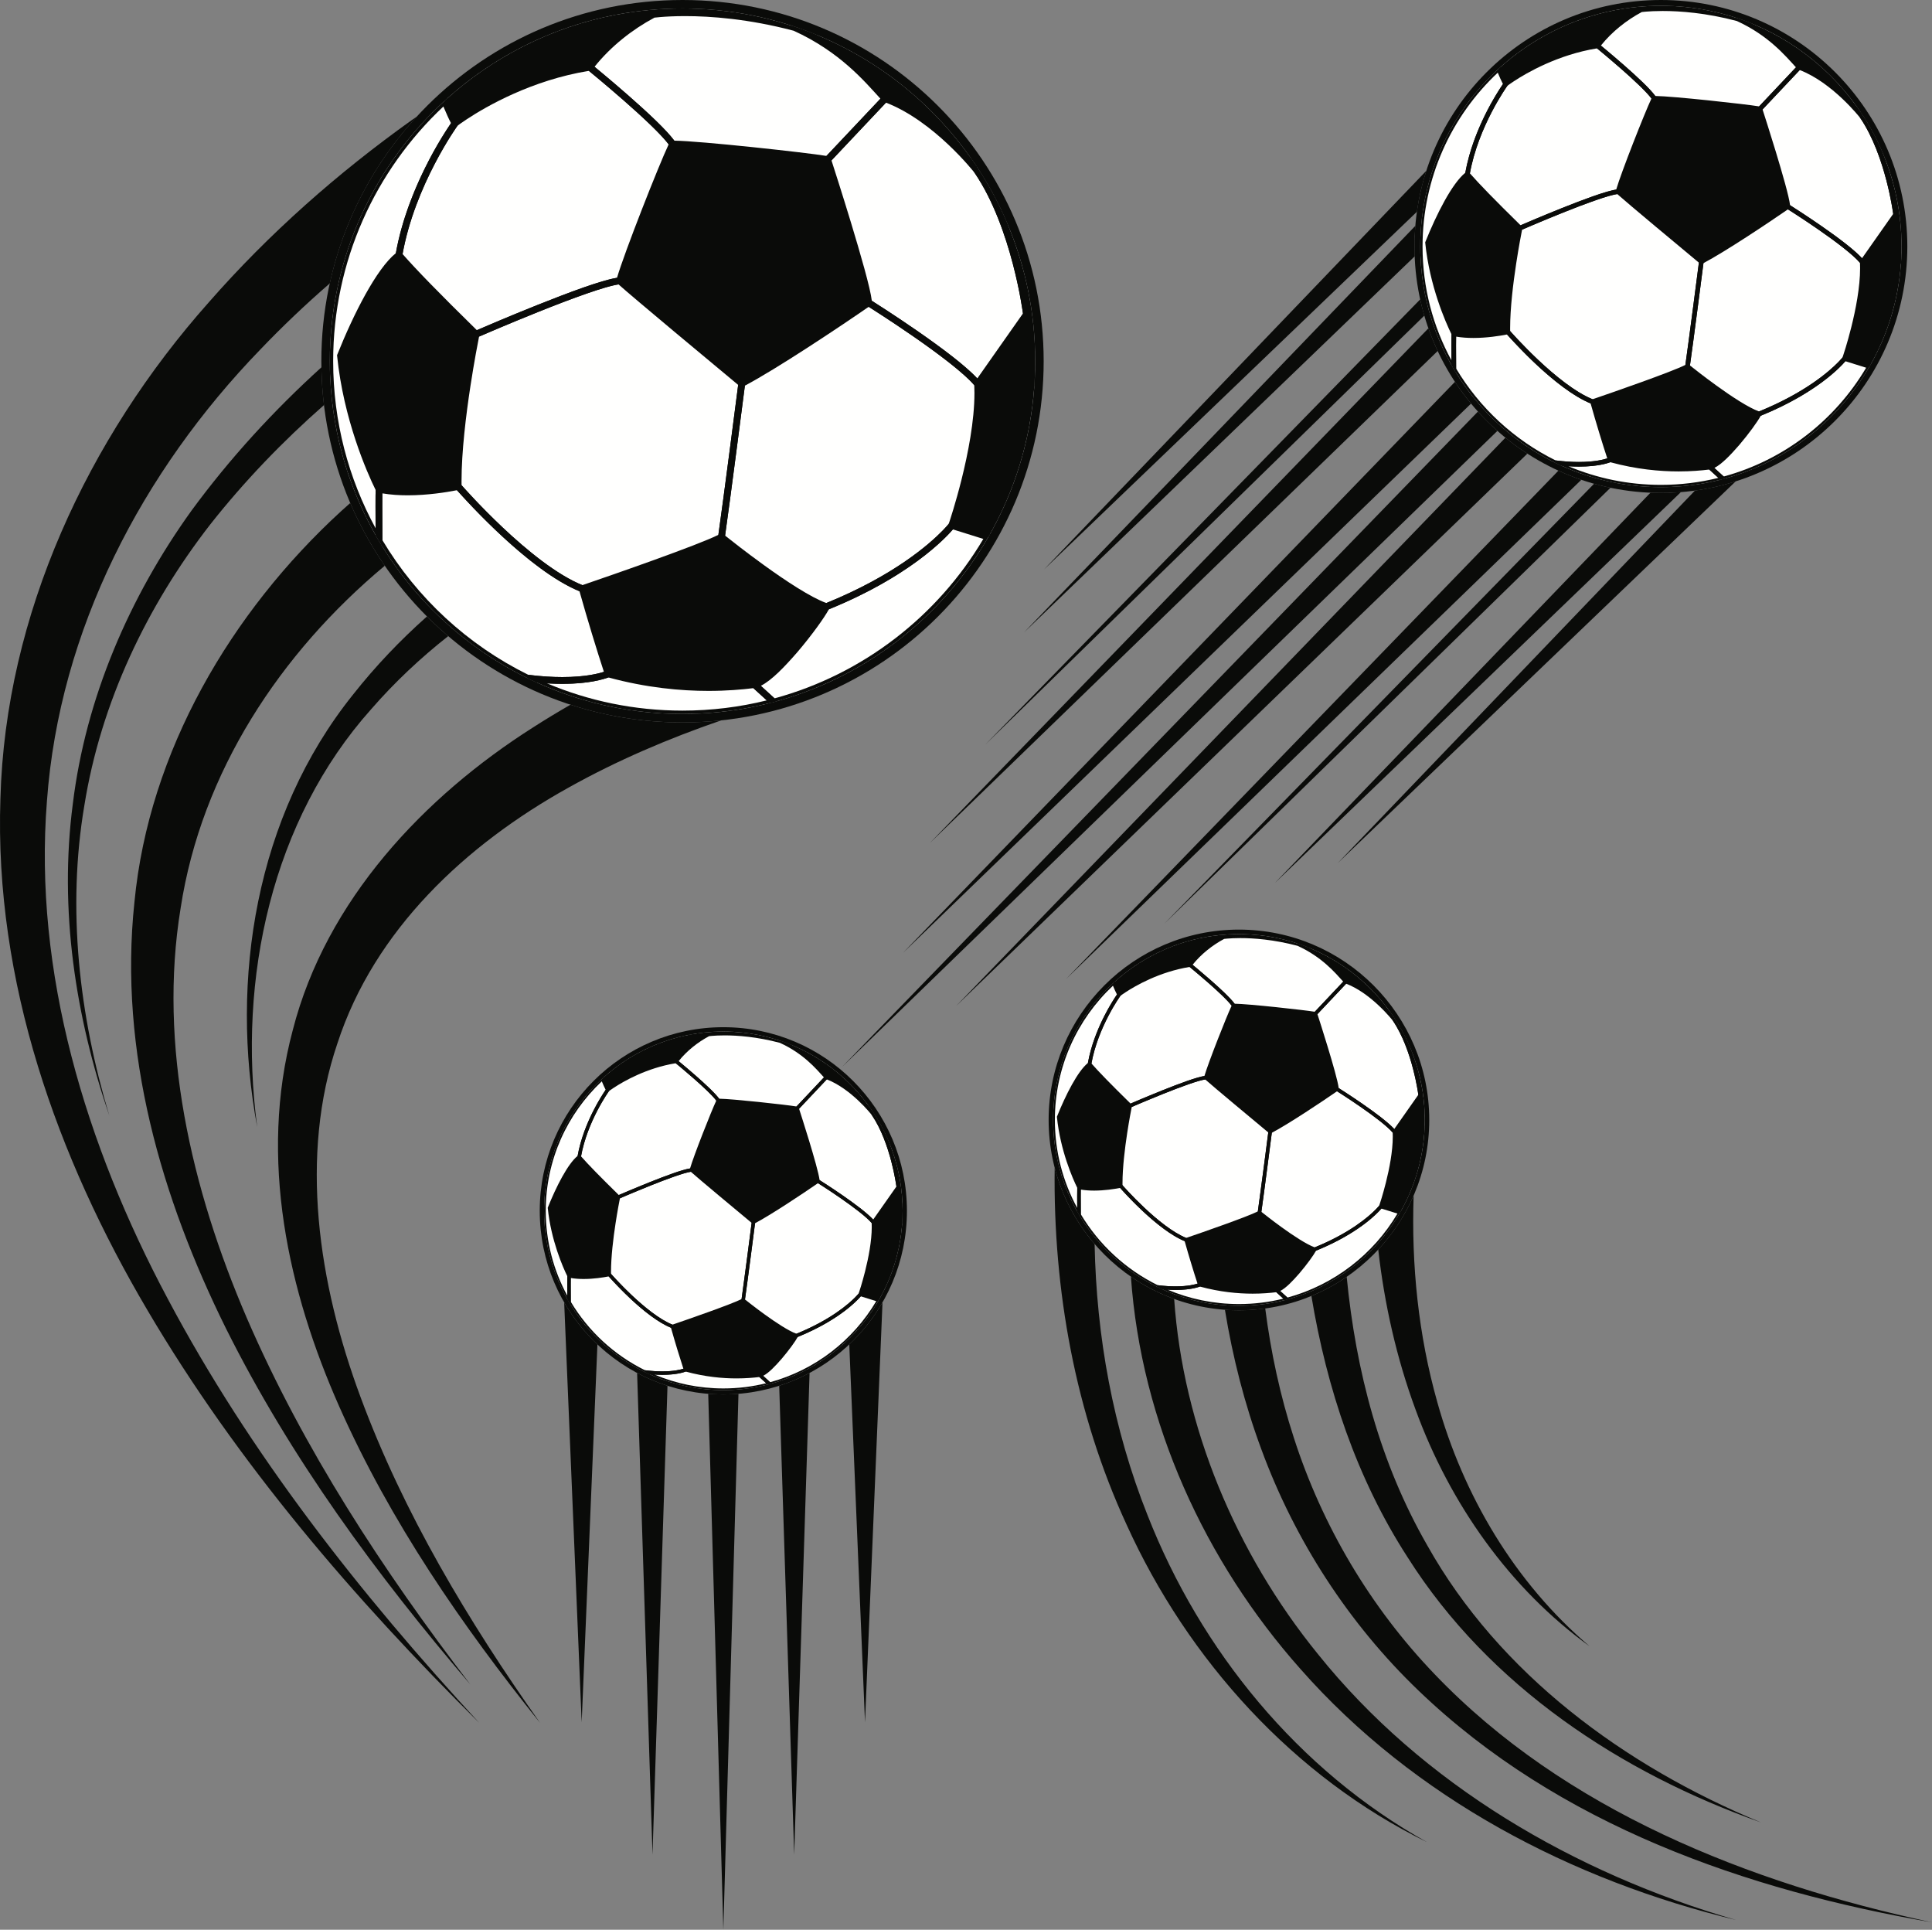 <?xml version="1.0" encoding="UTF-8"?>
<!DOCTYPE svg PUBLIC "-//W3C//DTD SVG 1.1//EN" "http://www.w3.org/Graphics/SVG/1.1/DTD/svg11.dtd">
<svg version="1.1" xmlns="http://www.w3.org/2000/svg" xmlns:xlink="http://www.w3.org/1999/xlink" x="0" y="0" width="780" height="778.953" viewBox="0, 0, 780, 778.953">
  <rect x="0" y="0" width="780" height="778.953" fill="#808080" stroke="none"/>
  <g id="Layer_1">
    <path d="M229.743,317.811 C249.195,306.946 269.889,298.118 291.156,290.788 C286.026,291.333 280.82,291.62 275.546,291.62 C259.759,291.62 244.561,289.101 230.322,284.458 C225.206,287.404 220.146,290.454 215.166,293.658 C171.259,321.549 131.679,363.326 118.22,415.736 C104.24,467.907 116.496,521.546 136.916,567.663 C157.623,614.344 186.567,656.244 218.053,695.478 C189.062,654.388 162.95,610.871 145.634,564.144 C128.418,517.896 120.8,466.52 136.243,421.11 C151.114,375.497 187.91,340.999 229.743,317.811 z M18.949,323.352 C23.969,254.224 57.448,190.277 105.157,141.022 C114.051,131.721 123.403,122.848 133.139,114.402 C138.761,88.8 151.105,65.721 168.233,47.108 C167.595,47.546 166.957,47.985 166.313,48.424 C136.373,69.788 108.611,94.255 84.317,122.007 C35.504,176.882 2.163,248.225 0.171,322.291 C-2.348,396.353 23.207,467.37 59.517,528.862 C96.019,590.83 142.982,645.376 193.503,695.478 C145.229,643.22 100.911,586.781 67.729,524.281 C34.623,462.238 13.466,392.442 18.949,323.352 z M189.873,679.946 C154.592,633.918 122.603,585.017 99.709,532.179 C77.077,479.657 63.871,421.866 72.923,366.584 C81.322,311.688 113.196,263.538 155.352,228.361 C149.907,220.449 145.222,211.977 141.404,203.043 C140.189,204.136 138.958,205.203 137.753,206.313 C93.311,247.021 60.103,303.33 54.283,364.082 C47.804,424.727 65.335,483.932 91.175,536.129 C117.402,588.652 152.164,635.874 189.873,679.946 z M142.566,280.333 C103.12,329.454 92.774,395.573 103.834,454.913 C95.85,394.887 109.824,331.052 149.852,286.28 C159.266,275.449 169.727,265.626 180.963,256.773 C177.997,254.24 175.128,251.6 172.374,248.842 C161.596,258.416 151.597,268.895 142.566,280.333 z M84.844,211.747 C98.646,194.237 114.11,178.189 130.808,163.508 C130.202,158.5 129.853,153.414 129.768,148.262 C110.499,165.722 92.844,184.957 77.3,206.13 C52.188,241.063 34.59,281.853 29.397,324.497 C23.807,367.13 30.437,410.345 44.15,450.397 C31.913,409.848 27.02,366.738 34.048,325.177 C40.698,283.577 59.273,244.701 84.844,211.747" fill="#0A0B09" id="path26462"/>
    <path d="M417.949,145.809 C417.949,224.455 354.189,288.211 275.545,288.211 C196.899,288.211 133.145,224.455 133.145,145.809 C133.145,67.164 196.899,3.412 275.545,3.412 C354.189,3.412 417.949,67.164 417.949,145.809" fill="#FFFFFE" id="path26464"/>
    <path d="M394.573,68.959 L394.329,67.247 C376.735,40.702 350.485,20.396 319.604,10.359 L319.537,10.516 C319.996,10.715 320.447,10.917 320.894,11.121 C340.866,20.198 351.042,33.145 357.324,39.844 C377.66,47.231 394.573,68.959 394.573,68.959 z M238.135,27.162 C245.04,18.171 254.191,10.944 263.505,5.969 C257.725,6.053 252.404,6 248.723,5.933 C222.354,10.957 198.564,23.256 179.519,40.659 C180.645,43.392 182.69,48.22 183.706,49.799 C183.706,49.799 206.505,32.138 238.135,27.162 z M161.068,102.943 C153.681,108.402 144.048,127.028 137.466,143.564 C140.036,169.094 149.667,190.769 153.039,197.512 C164.601,199.919 178.729,197.671 184.991,196.388 C184.509,172.464 192.217,134.893 192.217,134.893 C175.999,118.999 166.654,109.377 161.068,102.943 z M235.084,237.649 C238.457,249.692 242.63,263.341 245.521,272.012 C271.691,279.234 293.365,277.79 304.605,276.347 C312.313,274.9 330.617,250.977 333.667,244.876 C320.662,240.542 291.28,216.778 291.28,216.778 C283.893,220.793 247.77,233.315 235.084,237.649 z M414.428,126.868 L394.682,154.963 C395.964,178.032 384.244,212.123 384.244,212.123 L399.043,216.752 C409.483,198.619 416.039,177.97 417.587,155.938 C417.604,155.354 417.62,154.76 417.642,154.161 C417.8,139.389 414.428,126.868 414.428,126.868 z M271.531,58.146 C267.998,65.211 252.426,104.71 250.178,113.381 C254.672,117.556 289.997,146.936 299.468,154.803 C312.15,148.22 338.641,130.559 350.686,122.211 C350.206,113.86 334.149,64.41 334.149,64.41 C328.528,63.285 280.521,57.987 271.531,58.146" fill="#0A0B09" id="path26466"/>
    <path d="M275.545,288.211 C196.899,288.211 133.145,224.455 133.145,145.809 C133.145,67.164 196.899,3.412 275.545,3.412 C354.189,3.412 417.949,67.164 417.949,145.809 C417.949,224.455 354.189,288.211 275.545,288.211 z M275.545,-0 C195.014,0.003 129.737,65.278 129.734,145.809 C129.737,226.34 195.014,291.618 275.545,291.62 C356.07,291.618 421.354,226.34 421.358,145.809 C421.354,65.278 356.07,0.003 275.545,-0" fill="#0A0B09" id="path26468"/>
    <path d="M202.904,212.896 C212.526,221.982 224.799,232.056 235.119,236.198 C247.816,231.86 281.816,220.034 290.03,215.892 C292.036,201.833 297.249,161.358 298.021,155.373 C288.059,147.097 255.711,120.187 249.715,114.803 C244.308,115.538 230.252,120.71 217.667,125.763 C206.354,130.289 196.053,134.719 193.412,135.86 C192.957,138.152 191.451,145.901 189.94,155.758 C188.134,167.543 186.333,182.326 186.333,194.173 C186.333,194.743 186.336,195.306 186.345,195.86 C187.836,197.544 194.335,204.815 202.904,212.896 z M234.59,238.921 C212.487,230.273 184.057,197.333 183.96,197.281 L183.637,196.91 L183.626,196.416 C183.611,195.677 183.605,194.928 183.605,194.173 C183.614,169.98 190.875,134.665 190.878,134.619 L191.021,133.924 L191.67,133.643 C191.678,133.641 203.486,128.496 216.658,123.23 C229.885,117.96 244.212,112.579 250.056,112.023 L250.659,111.967 L251.106,112.381 C255.504,116.47 290.888,145.904 300.34,153.754 L299.468,154.803 L300.34,153.754 L300.916,154.231 L300.822,154.975 C300.819,154.98 294.718,202.494 292.629,216.974 L292.531,217.648 L291.931,217.976 C284.241,222.134 248.27,234.575 235.525,238.942 L235.054,239.101 L234.59,238.921" fill="#0A0B09" id="path26470"/>
    <path d="M320.434,12.41 C339.18,20.967 349.083,32.891 355.455,39.836 L333.659,62.937 C325.495,61.586 282.634,56.879 272.233,56.781 C268.903,52.25 260.973,44.954 253.623,38.497 C247.722,33.323 242.243,28.775 240.03,26.953 C246.692,18.623 255.353,11.868 264.145,7.169 L264.135,7.129 C264.718,7.06 265.546,6.974 266.617,6.885 C268.919,6.693 272.297,6.502 276.582,6.502 C286.822,6.499 302.23,7.599 320.434,12.41 z M248.586,5.971 L248.698,7.298 C251.027,7.338 254.008,7.375 257.346,7.375 C257.669,7.375 257.998,7.375 258.328,7.374 C250.47,12.225 242.968,18.629 237.052,26.329 L236.245,27.382 L237.273,28.218 C237.287,28.229 244.2,33.864 251.825,40.55 C259.432,47.202 267.808,55.026 270.4,58.909 L270.813,59.524 L271.558,59.511 C271.685,59.508 271.818,59.504 271.954,59.504 C281.665,59.49 328.591,64.672 333.88,65.747 L334.62,65.894 L359.195,39.847 L358.319,38.91 C352.972,33.212 344.516,22.643 329.371,13.946 C312.762,7.16 294.593,3.412 275.545,3.412 C266.327,3.412 257.315,4.297 248.586,5.971" fill="#0A0B09" id="path26472"/>
    <path d="M392.976,67.439 L393.267,69.463 L393.443,69.727 C401.031,80.851 405.976,95.21 408.978,106.765 C411.988,118.322 413.065,127.018 413.073,127.037 L413.083,127.128 L413.11,127.221 C413.112,127.229 413.895,130.137 414.688,134.857 C415.485,139.58 416.281,146.077 416.281,153.138 C416.281,153.472 416.275,153.809 416.273,154.149 C416.254,154.72 416.239,155.315 416.22,155.901 L417.582,155.967 C417.82,152.612 417.949,149.226 417.949,145.809 C417.949,116.661 409.18,89.561 394.151,66.991 L392.976,67.439" fill="#0A0B09" id="path26474"/>
    <path d="M351.979,121.415 C351.36,116.181 347.429,102.626 343.541,89.782 C340.062,78.333 336.63,67.651 335.693,64.756 L357.695,41.437 C367.261,45.114 376.136,52.055 382.639,58.166 C385.987,61.307 388.707,64.224 390.588,66.352 C392.468,68.479 393.493,69.796 393.495,69.796 C401.031,80.851 405.974,95.209 408.978,106.765 C411.558,116.682 412.715,124.49 413.002,126.519 L394.559,152.76 C389.458,147.279 379.396,139.865 370.206,133.493 C361.747,127.636 354.086,122.747 351.979,121.415 z M393.624,155.824 L394.761,157.219 L415.845,127.221 L415.78,126.697 C415.754,126.632 413.547,108.685 406.59,90.009 C402.637,80.738 397.731,71.973 391.992,63.835 C385.886,57.026 372.876,44.074 357.79,38.561 L356.944,38.254 L356.332,38.909 L332.599,64.06 L332.85,64.83 C332.858,64.856 336.862,77.182 340.932,90.573 C344.998,103.904 349.136,118.539 349.323,122.29 L349.363,122.991 L349.96,123.368 C349.978,123.378 358.767,128.891 368.655,135.733 C378.523,142.552 389.535,150.795 393.624,155.824" fill="#0A0B09" id="path26476"/>
    <path d="M349.959,123.366 L350.685,122.209 z M308.394,228.095 C317.082,234.388 327.414,241.205 333.626,243.419 C360.834,232.338 375.137,219.745 380.559,214.185 C381.943,212.764 382.729,211.828 383.025,211.464 C383.465,210.161 385.821,203.059 388.186,193.615 C390.806,183.159 393.416,169.856 393.413,158.639 C393.413,157.567 393.388,156.514 393.342,155.487 C389.044,150.43 378.305,142.399 368.655,135.732 C360.482,130.077 353.061,125.33 350.72,123.846 C338.532,132.263 313.516,148.919 300.731,155.679 C299.982,161.512 294.766,201.996 292.739,216.201 C294.662,217.737 300.963,222.726 308.394,228.095 z M333.233,246.168 C319.686,241.594 290.52,217.88 290.421,217.837 L289.82,217.352 L289.929,216.584 C292.012,202.161 298.105,154.691 298.113,154.628 L298.207,153.92 L298.838,153.592 C311.375,147.091 337.906,129.414 349.91,121.09 L350.646,120.576 L351.411,121.053 C351.422,121.061 360.263,126.609 370.209,133.49 C380.169,140.4 391.154,148.532 395.733,154.099 L396.017,154.442 L396.041,154.887 C396.11,156.11 396.141,157.363 396.141,158.639 C396.121,181.851 385.548,212.494 385.532,212.566 L385.459,212.775 L385.326,212.952 C385.204,213.114 371.349,231.112 334.177,246.142 L333.713,246.33 L333.233,246.168" fill="#0A0B09" id="path26478"/>
    <path d="M192.515,133.276 C195.441,132.013 205.566,127.666 216.658,123.231 C229.216,118.226 242.766,113.123 249.104,112.142 C252.027,102.062 265.901,66.862 269.952,58.275 C266.945,54.219 259.039,46.856 251.825,40.55 C245.374,34.892 239.43,29.986 237.745,28.605 C214.596,32.373 196.24,43.003 188.512,48.1 C186.417,49.479 185.121,50.436 184.696,50.758 C184.378,51.208 183.409,52.595 182.018,54.79 C180.303,57.498 177.958,61.415 175.464,66.222 C170.542,75.691 165.032,88.614 162.525,102.539 C168.029,108.824 177.114,118.17 192.515,133.276 z M192.218,134.892 L193.171,133.918 z M191.26,135.868 C175.031,119.961 165.674,110.328 160.037,103.837 L159.616,103.348 L159.724,102.71 C164.784,73.579 182.547,49.086 182.602,48.999 L182.716,48.838 L182.869,48.72 C182.969,48.651 205.903,30.862 237.92,25.813 L238.522,25.72 L238.997,26.104 C239.004,26.109 245.957,31.778 253.624,38.496 C261.308,45.249 269.63,52.918 272.662,57.386 L273.103,58.042 L272.749,58.757 C269.31,65.606 253.658,105.324 251.498,113.722 L251.254,114.652 L250.299,114.739 C245.384,115.142 230.733,120.518 217.668,125.763 C204.545,131.011 192.784,136.132 192.761,136.143 L191.914,136.509 L191.26,135.868" fill="#0A0B09" id="path26480"/>
    <path d="M179.01,42.985 C179.974,45.274 181.176,48.036 182.089,49.727 C179.168,53.967 164.48,76.17 159.817,102.189 C151.987,108.487 142.761,126.701 136.201,143.059 L136.076,143.366 L136.109,143.701 C138.67,169.098 148.103,190.603 151.657,197.797 C151.611,198.898 151.605,201.32 151.603,204.348 C151.603,207.143 151.615,210.371 151.63,213.221 C140.713,193.191 134.509,170.231 134.509,145.808 C134.509,105.261 151.616,68.718 179.01,42.985 z M133.145,145.809 C133.145,173.277 140.928,198.922 154.399,220.674 L154.387,218.417 C154.364,215.166 154.331,209.118 154.331,204.348 C154.328,200.918 154.353,198.018 154.397,197.644 L154.434,197.251 L154.262,196.899 C150.951,190.295 141.443,168.882 138.856,143.755 C145.337,127.425 155.071,108.969 161.878,104.039 L162.316,103.716 L162.41,103.175 C164.863,89.009 170.465,75.833 175.464,66.223 C177.96,61.416 180.304,57.501 182.02,54.79 C183.736,52.081 184.808,50.602 184.811,50.598 L185.353,49.844 L184.852,49.06 C183.984,47.735 181.878,42.826 180.779,40.139 L180.595,39.696 C151.475,65.769 133.145,103.645 133.145,145.809" fill="#0A0B09" id="path26482"/>
    <path d="M227.022,276.04 C237.976,276.04 243.941,274.091 245.607,273.452 C261.05,277.66 274.925,278.889 286.028,278.889 C293.418,278.889 299.578,278.345 304.153,277.78 L309.563,282.715 C298.668,285.414 287.275,286.845 275.545,286.845 C256.145,286.845 237.668,282.929 220.851,275.846 C223.061,275.981 225.119,276.04 227.022,276.04 z M275.545,288.211 C288.834,288.211 301.697,286.384 313.899,282.98 L305.056,274.914 L304.43,274.994 C299.886,275.576 293.62,276.161 286.028,276.161 C275.021,276.161 261.233,274.933 245.883,270.698 L245.403,270.563 L244.95,270.772 C244.947,270.775 244.677,270.902 243.984,271.135 C241.908,271.837 236.428,273.311 227.022,273.311 C223.072,273.311 218.429,273.052 213.059,272.364 L212.684,273.611 C231.645,282.953 252.979,288.211 275.545,288.211" fill="#0A0B09" id="path26484"/>
    <path d="M312.711,281.895 L307.164,276.834 C311.538,274.646 316.784,269.146 321.918,263.244 C327.635,256.544 332.748,249.445 334.641,245.953 C367.169,232.71 381.682,217.239 384.712,213.699 L396.999,217.542 C378.555,248.707 348.46,272.158 312.711,281.895 z M399.723,215.536 L383.74,210.536 L383.16,211.292 C383.157,211.295 382.374,212.324 380.555,214.185 C375.106,219.778 360.668,232.484 333.157,243.611 L332.677,243.804 L332.448,244.268 C331.054,247.076 325.701,254.632 319.846,261.47 C314.076,268.334 307.304,274.597 304.352,275.004 L301.665,275.51 L310.769,283.815 C348.902,274.112 380.883,249.018 399.723,215.536" fill="#0A0B09" id="path26486"/>
    <path d="M227.025,273.311 C223.127,273.311 218.56,273.058 213.281,272.39 C188.797,260.328 168.317,241.362 154.384,218.043 C154.361,214.722 154.331,208.941 154.331,204.347 C154.328,202.272 154.338,200.393 154.354,199.147 C157.703,199.717 161.189,199.939 164.607,199.939 C172.516,199.935 180.044,198.753 184.494,197.878 C188.455,202.324 213.693,230.362 233.953,238.665 C237.141,250.004 240.993,262.633 243.814,271.193 C241.617,271.912 236.18,273.311 227.025,273.311 z M236.396,237.282 L236.213,236.624 L235.577,236.376 C225.166,232.354 212.67,222.117 202.905,212.893 C193.124,203.673 186.041,195.508 186.021,195.491 L185.497,194.888 L184.718,195.049 C180.526,195.911 172.708,197.214 164.607,197.211 C160.785,197.211 156.9,196.92 153.315,196.174 L151.823,195.864 L151.682,197.383 C151.616,198.145 151.605,200.845 151.603,204.347 C151.603,208.127 151.623,212.677 151.643,216.034 C166.45,242.103 189.242,263.042 216.699,275.518 C220.536,275.889 223.975,276.04 227.025,276.04 C239.943,276.04 245.919,273.331 246.093,273.252 L247.2,272.738 L246.816,271.581 C243.934,262.943 239.764,249.298 236.396,237.282" fill="#0A0B09" id="path26488"/>
    <path d="M364.419,488.762 C364.419,528.739 332.008,561.149 292.031,561.149 C252.052,561.149 219.644,528.739 219.644,488.762 C219.644,448.784 252.052,416.377 292.031,416.377 C332.008,416.377 364.419,448.784 364.419,488.762" fill="#FFFFFE" id="path26490"/>
    <path d="M352.538,449.694 L352.414,448.824 C343.47,435.33 330.127,425.008 314.428,419.907 L314.395,419.988 C314.627,420.088 314.856,420.19 315.083,420.293 C325.236,424.911 330.411,431.491 333.603,434.896 C343.941,438.651 352.538,449.694 352.538,449.694 z M273.014,428.449 C276.525,423.879 281.178,420.205 285.911,417.675 C282.973,417.719 280.269,417.692 278.396,417.659 C264.993,420.211 252.899,426.463 243.218,435.309 C243.79,436.699 244.831,439.153 245.346,439.956 C245.346,439.956 256.936,430.976 273.014,428.449 z M233.838,466.971 C230.083,469.746 225.187,479.214 221.84,487.62 C223.147,500.598 228.042,511.616 229.757,515.042 C235.635,516.268 242.817,515.124 246,514.471 C245.755,502.31 249.671,483.212 249.671,483.212 C241.429,475.132 236.678,470.242 233.838,466.971 z M271.464,535.447 C273.178,541.568 275.3,548.506 276.769,552.916 C290.072,556.586 301.09,555.852 306.803,555.119 C310.722,554.382 320.026,542.22 321.576,539.122 C314.966,536.917 300.03,524.837 300.03,524.837 C296.275,526.878 277.912,533.244 271.464,535.447 z M362.629,479.132 L352.594,493.414 C353.246,505.139 347.286,522.47 347.286,522.47 L354.81,524.823 C360.117,515.606 363.451,505.108 364.237,493.91 C364.245,493.613 364.254,493.312 364.264,493.007 C364.344,485.497 362.629,479.132 362.629,479.132 z M289.991,444.199 C288.195,447.789 280.28,467.868 279.137,472.276 C281.42,474.4 299.376,489.333 304.192,493.333 C310.639,489.987 324.107,481.01 330.228,476.768 C329.986,472.521 321.821,447.381 321.821,447.381 C318.964,446.81 294.561,444.117 289.991,444.199" fill="#0A0B09" id="path26492"/>
    <path d="M292.031,561.149 C252.052,561.149 219.644,528.739 219.644,488.762 C219.644,448.784 252.052,416.377 292.031,416.377 C332.008,416.377 364.419,448.784 364.419,488.762 C364.419,528.739 332.008,561.149 292.031,561.149 z M292.031,414.641 C251.095,414.641 217.913,447.823 217.91,488.762 C217.913,529.699 251.095,562.88 292.031,562.882 C332.964,562.88 366.151,529.699 366.153,488.762 C366.151,447.823 332.964,414.641 292.031,414.641" fill="#0A0B09" id="path26494"/>
    <path d="M255.105,522.864 C259.996,527.482 266.235,532.604 271.48,534.708 C277.935,532.503 295.22,526.494 299.394,524.388 C300.413,517.241 303.064,496.665 303.456,493.623 C298.391,489.416 281.949,475.737 278.9,472.999 C276.152,473.373 269.006,476.004 262.61,478.57 C256.86,480.872 251.623,483.123 250.28,483.705 C250.048,484.87 249.283,488.808 248.515,493.819 C247.598,499.811 246.682,507.325 246.682,513.347 C246.682,513.638 246.683,513.923 246.687,514.204 C247.446,515.059 250.749,518.756 255.105,522.864 z M271.213,536.094 C259.976,531.696 245.524,514.953 245.476,514.927 L245.312,514.737 L245.306,514.486 C245.298,514.111 245.295,513.729 245.295,513.347 C245.299,501.047 248.991,483.097 248.993,483.072 L249.064,482.718 L249.395,482.578 C249.398,482.574 255.401,479.96 262.098,477.285 C268.821,474.605 276.103,471.868 279.074,471.587 L279.38,471.558 L279.607,471.77 C281.843,473.846 299.83,488.81 304.635,492.8 L304.192,493.333 L304.635,492.8 L304.928,493.042 L304.88,493.42 C304.878,493.422 301.778,517.578 300.715,524.935 L300.665,525.281 L300.36,525.446 C296.451,527.56 278.167,533.886 271.687,536.104 L271.448,536.184 L271.213,536.094" fill="#0A0B09" id="path26496"/>
    <path d="M314.85,420.95 C324.379,425.299 329.415,431.362 332.652,434.891 L321.574,446.635 C317.423,445.947 295.634,443.554 290.346,443.504 C288.654,441.203 284.623,437.492 280.887,434.21 C277.888,431.58 275.103,429.27 273.977,428.342 C277.364,424.11 281.766,420.674 286.236,418.286 L286.23,418.265 C286.527,418.229 286.948,418.185 287.492,418.14 C288.662,418.043 290.381,417.947 292.558,417.947 C297.764,417.945 305.595,418.505 314.85,420.95 z M278.327,417.677 L278.383,418.351 C279.569,418.372 281.083,418.391 282.78,418.391 C282.944,418.391 283.11,418.391 283.279,418.391 C279.283,420.856 275.471,424.112 272.464,428.026 L272.053,428.561 L272.576,428.986 C272.583,428.99 276.097,431.855 279.974,435.252 C283.841,438.634 288.097,442.614 289.415,444.585 L289.625,444.899 L290.004,444.891 L290.206,444.889 C295.141,444.882 318.996,447.517 321.687,448.063 L322.062,448.138 L334.553,434.896 L334.107,434.421 C331.39,431.524 327.093,426.151 319.394,421.73 C310.949,418.282 301.713,416.377 292.031,416.377 C287.345,416.377 282.764,416.827 278.327,417.677" fill="#0A0B09" id="path26498"/>
    <path d="M351.726,448.922 L351.874,449.952 L351.964,450.087 C355.822,455.74 358.336,463.04 359.859,468.915 C361.39,474.789 361.937,479.209 361.941,479.218 L361.949,479.266 L361.96,479.312 C361.96,479.314 362.361,480.793 362.762,483.193 C363.167,485.593 363.572,488.898 363.572,492.488 C363.572,492.655 363.57,492.828 363.57,493 C363.559,493.291 363.552,493.595 363.543,493.891 L364.235,493.924 C364.355,492.22 364.419,490.499 364.419,488.762 C364.419,473.942 359.964,460.168 352.324,448.697 L351.726,448.922" fill="#0A0B09" id="path26500"/>
    <path d="M330.886,476.362 C330.57,473.7 328.573,466.811 326.598,460.279 C324.827,454.459 323.083,449.031 322.607,447.559 L333.79,435.707 C338.654,437.574 343.165,441.104 346.472,444.211 C348.173,445.804 349.556,447.287 350.512,448.371 C351.467,449.452 351.988,450.121 351.988,450.121 C355.822,455.74 358.333,463.039 359.859,468.915 C361.171,473.955 361.762,477.926 361.904,478.955 L352.531,492.294 C349.937,489.508 344.823,485.741 340.15,482.501 C335.851,479.522 331.957,477.039 330.886,476.362 z M352.056,493.851 L352.634,494.563 L363.352,479.312 L363.318,479.045 C363.305,479.011 362.185,469.889 358.647,460.396 C356.635,455.683 354.143,451.227 351.226,447.09 C348.121,443.63 341.509,437.044 333.839,434.243 L333.41,434.086 L333.097,434.418 L321.035,447.204 L321.163,447.599 C321.165,447.609 323.201,453.874 325.27,460.683 C327.335,467.46 329.441,474.9 329.536,476.804 L329.556,477.163 L329.86,477.352 C329.869,477.357 334.336,480.161 339.363,483.638 C344.379,487.105 349.977,491.296 352.056,493.851" fill="#0A0B09" id="path26502"/>
    <path d="M329.86,477.352 L330.227,476.763 z M308.729,530.59 C313.145,533.789 318.397,537.254 321.556,538.381 C335.385,532.747 342.659,526.347 345.412,523.52 C346.116,522.796 346.517,522.322 346.668,522.136 C346.891,521.472 348.089,517.864 349.291,513.063 C350.623,507.747 351.95,500.984 351.948,495.285 C351.948,494.738 351.937,494.203 351.912,493.68 C349.727,491.11 344.267,487.029 339.363,483.638 C335.209,480.764 331.435,478.35 330.247,477.597 C324.048,481.875 311.333,490.341 304.833,493.779 C304.452,496.744 301.801,517.322 300.77,524.544 C301.748,525.325 304.952,527.861 308.729,530.59 z M321.356,539.778 C314.469,537.451 299.642,525.398 299.593,525.377 L299.287,525.13 L299.343,524.737 C300.401,517.405 303.499,493.275 303.502,493.246 L303.551,492.883 L303.872,492.716 C310.245,489.412 323.731,480.426 329.833,476.195 L330.208,475.933 L330.598,476.177 C330.602,476.182 335.097,479 340.153,482.499 C345.216,486.01 350.8,490.146 353.126,492.975 L353.273,493.149 L353.284,493.376 C353.318,493.998 353.334,494.633 353.334,495.285 C353.325,507.082 347.95,522.659 347.941,522.696 L347.905,522.802 L347.838,522.893 C347.774,522.974 340.733,532.125 321.835,539.763 L321.601,539.858 L321.356,539.778" fill="#0A0B09" id="path26504"/>
    <path d="M249.824,482.39 C251.312,481.748 256.458,479.539 262.098,477.285 C268.481,474.739 275.369,472.146 278.59,471.648 C280.076,466.524 287.128,448.631 289.187,444.263 C287.659,442.205 283.64,438.461 279.974,435.252 C276.693,432.377 273.672,429.883 272.817,429.183 C261.049,431.098 251.717,436.503 247.789,439.092 C246.725,439.794 246.065,440.28 245.85,440.444 C245.687,440.671 245.195,441.377 244.489,442.494 C243.615,443.871 242.424,445.861 241.157,448.305 C238.655,453.117 235.853,459.685 234.578,466.766 C237.377,469.961 241.996,474.709 249.824,482.39 z M249.673,483.212 L250.158,482.716 z M249.187,483.707 C240.937,475.622 236.18,470.726 233.315,467.424 L233.1,467.175 L233.156,466.851 C235.728,452.044 244.758,439.594 244.785,439.548 L244.843,439.468 L244.921,439.408 C244.972,439.372 256.63,430.329 272.905,427.762 L273.211,427.714 L273.451,427.912 C273.456,427.914 276.991,430.794 280.889,434.21 C284.793,437.643 289.023,441.542 290.564,443.812 L290.79,444.147 L290.609,444.51 C288.861,447.992 280.905,468.181 279.808,472.452 L279.684,472.921 L279.198,472.966 C276.698,473.17 269.251,475.904 262.61,478.57 C255.939,481.238 249.961,483.841 249.949,483.847 L249.519,484.035 L249.187,483.707" fill="#0A0B09" id="path26506"/>
    <path d="M242.959,436.491 C243.449,437.656 244.061,439.061 244.524,439.92 C243.04,442.074 235.573,453.362 233.204,466.587 C229.221,469.789 224.533,479.047 221.197,487.363 L221.134,487.52 L221.152,487.689 C222.452,500.6 227.247,511.532 229.055,515.187 C229.031,515.747 229.028,516.979 229.027,518.52 C229.027,519.94 229.033,521.581 229.041,523.029 C223.491,512.847 220.337,501.176 220.337,488.76 C220.337,468.15 229.034,449.573 242.959,436.491 z M219.644,488.762 C219.644,502.724 223.602,515.762 230.449,526.82 L230.442,525.669 C230.43,524.017 230.414,520.941 230.414,518.52 C230.412,516.776 230.425,515.3 230.448,515.112 L230.465,514.911 L230.377,514.733 C228.695,511.375 223.862,500.491 222.548,487.718 C225.842,479.416 230.79,470.035 234.25,467.53 L234.472,467.364 L234.52,467.087 C235.769,459.888 238.615,453.188 241.157,448.305 C242.425,445.861 243.616,443.871 244.489,442.494 C245.362,441.117 245.906,440.366 245.908,440.362 L246.185,439.978 L245.928,439.58 C245.488,438.909 244.416,436.41 243.859,435.043 L243.765,434.82 C228.961,448.074 219.644,467.328 219.644,488.762" fill="#0A0B09" id="path26508"/>
    <path d="M267.366,554.964 C272.934,554.964 275.964,553.971 276.813,553.646 C284.663,555.788 291.716,556.411 297.36,556.411 C301.116,556.411 304.248,556.132 306.573,555.848 L309.323,558.355 C303.785,559.73 297.993,560.455 292.031,560.455 C282.169,560.455 272.777,558.464 264.228,554.863 C265.353,554.932 266.398,554.964 267.366,554.964 z M292.031,561.149 C298.787,561.149 305.325,560.221 311.527,558.49 L307.031,554.389 L306.715,554.431 C304.404,554.728 301.219,555.024 297.36,555.024 C291.765,555.024 284.755,554.399 276.952,552.247 L276.708,552.178 L276.478,552.283 C276.476,552.287 276.34,552.352 275.987,552.471 C274.932,552.827 272.147,553.575 267.366,553.575 C265.357,553.575 262.997,553.444 260.268,553.094 L260.077,553.728 C269.715,558.477 280.559,561.149 292.031,561.149" fill="#0A0B09" id="path26510"/>
    <path d="M310.924,557.94 L308.104,555.365 C310.328,554.254 312.995,551.459 315.603,548.456 C318.51,545.051 321.111,541.443 322.071,539.667 C338.606,532.937 345.983,525.072 347.525,523.271 L353.77,525.226 C344.395,541.066 329.097,552.989 310.924,557.94 z M355.157,524.207 L347.03,521.664 L346.735,522.05 C346.735,522.05 346.337,522.573 345.412,523.52 C342.641,526.362 335.302,532.821 321.317,538.477 L321.072,538.574 L320.958,538.812 C320.249,540.238 317.529,544.08 314.55,547.557 C311.619,551.046 308.174,554.228 306.675,554.437 L305.308,554.694 L309.937,558.915 C329.322,553.984 345.579,541.227 355.157,524.207" fill="#0A0B09" id="path26512"/>
    <path d="M267.368,553.575 C265.385,553.575 263.063,553.448 260.381,553.107 C247.935,546.973 237.523,537.333 230.441,525.479 C230.43,523.793 230.414,520.854 230.414,518.518 C230.412,517.464 230.417,516.508 230.425,515.873 C232.128,516.163 233.901,516.277 235.638,516.277 C239.658,516.277 243.485,515.673 245.746,515.231 C247.759,517.489 260.59,531.744 270.888,535.963 C272.509,541.727 274.467,548.147 275.902,552.499 C274.784,552.864 272.021,553.575 267.368,553.575 z M272.131,535.259 L272.037,534.925 L271.715,534.801 C266.421,532.756 260.07,527.551 255.106,522.862 C250.132,518.174 246.533,514.024 246.523,514.016 L246.257,513.708 L245.861,513.792 C243.73,514.229 239.754,514.892 235.638,514.89 C233.694,514.89 231.718,514.742 229.898,514.366 L229.139,514.205 L229.068,514.978 C229.034,515.365 229.028,516.739 229.027,518.518 C229.027,520.442 229.037,522.754 229.048,524.458 C236.575,537.709 248.16,548.356 262.117,554.699 C264.068,554.886 265.816,554.964 267.368,554.964 C273.933,554.964 276.97,553.583 277.059,553.545 L277.623,553.285 L277.427,552.695 C275.962,548.303 273.841,541.368 272.131,535.259" fill="#0A0B09" id="path26514"/>
    <path d="M285.926,562.629 L292.034,778.953 L298.141,562.629 C296.125,562.794 294.089,562.882 292.031,562.882 C289.975,562.882 287.939,562.794 285.926,562.629 z M320.631,748.668 L326.845,554.207 C322.951,556.283 318.85,558.023 314.582,559.384 z M342.87,542.694 L349.228,695.224 L356.292,525.724 C352.661,532.022 348.128,537.737 342.87,542.694 z M263.436,748.668 L269.485,559.386 C265.215,558.023 261.114,556.285 257.22,554.209 z M227.774,525.728 L234.839,695.224 L241.195,542.696 C235.939,537.739 231.406,532.026 227.774,525.728" fill="#0A0B09" id="path26516"/>
    <path d="M767.713,99.49 C767.713,153.149 724.209,196.652 670.548,196.652 C616.889,196.652 573.388,153.149 573.388,99.49 C573.388,45.827 616.889,2.328 670.548,2.328 C724.209,2.328 767.713,45.827 767.713,99.49" fill="#FFFFFE" id="path26518"/>
    <path d="M751.761,47.053 L751.597,45.884 C739.592,27.772 721.684,13.918 700.611,7.07 L700.568,7.176 C700.879,7.313 701.186,7.451 701.493,7.588 C715.122,13.784 722.063,22.615 726.348,27.187 C740.223,32.227 751.761,47.053 751.761,47.053 z M645.023,18.535 C649.734,12.4 655.981,7.468 662.334,4.073 C658.39,4.131 654.761,4.094 652.249,4.05 C634.257,7.477 618.024,15.869 605.029,27.743 C605.798,29.609 607.195,32.901 607.886,33.979 C607.886,33.979 623.443,21.929 645.023,18.535 z M592.442,70.241 C587.402,73.967 580.829,86.672 576.335,97.956 C578.09,115.376 584.663,130.164 586.963,134.767 C594.85,136.41 604.491,134.874 608.765,133.998 C608.436,117.676 613.694,92.041 613.694,92.041 C602.627,81.196 596.252,74.631 592.442,70.241 z M642.944,162.15 C645.245,170.367 648.091,179.681 650.064,185.6 C667.918,190.525 682.709,189.541 690.376,188.555 C695.636,187.572 708.124,171.245 710.208,167.082 C701.334,164.124 681.286,147.912 681.286,147.912 C676.246,150.652 651.598,159.196 642.944,162.15 z M765.311,86.564 L751.838,105.734 C752.713,121.473 744.716,144.735 744.716,144.735 L754.814,147.895 C761.938,135.521 766.411,121.432 767.467,106.398 C767.478,106.002 767.489,105.594 767.502,105.187 C767.613,95.11 765.311,86.564 765.311,86.564 z M667.812,39.676 C665.402,44.495 654.775,71.446 653.241,77.362 C656.308,80.21 680.412,100.257 686.873,105.624 C695.528,101.135 713.602,89.083 721.82,83.386 C721.493,77.689 710.537,43.949 710.537,43.949 C706.701,43.18 673.946,39.566 667.812,39.676" fill="#0A0B09" id="path26520"/>
    <path d="M670.548,196.652 C616.889,196.652 573.388,153.149 573.388,99.49 C573.388,45.827 616.889,2.328 670.548,2.328 C724.209,2.328 767.713,45.827 767.713,99.49 C767.713,153.149 724.209,196.652 670.548,196.652 z M670.548,-0 C615.604,0.001 571.064,44.541 571.061,99.49 C571.064,154.434 615.604,198.975 670.548,198.979 C725.494,198.975 770.037,154.434 770.039,99.49 C770.037,44.541 725.494,0.001 670.548,-0" fill="#0A0B09" id="path26522"/>
    <path d="M620.986,145.262 C627.551,151.461 635.925,158.335 642.965,161.16 C651.63,158.202 674.829,150.133 680.432,147.306 C681.801,137.714 685.359,110.098 685.885,106.015 C679.087,100.368 657.017,82.006 652.927,78.333 C649.237,78.833 639.646,82.362 631.059,85.809 C623.341,88.898 616.312,91.923 614.51,92.7 C614.2,94.264 613.17,99.55 612.141,106.277 C610.909,114.318 609.68,124.402 609.68,132.489 C609.68,132.875 609.682,133.259 609.687,133.639 C610.704,134.788 615.139,139.747 620.986,145.262 z M642.606,163.018 C627.524,157.119 608.125,134.643 608.06,134.608 L607.84,134.353 L607.834,134.019 C607.823,133.514 607.82,133.002 607.82,132.489 C607.825,115.98 612.78,91.884 612.781,91.852 L612.879,91.378 L613.323,91.186 C613.328,91.186 621.385,87.675 630.371,84.082 C639.396,80.487 649.171,76.815 653.159,76.435 L653.57,76.396 L653.874,76.68 C656.876,79.47 681.017,99.552 687.466,104.909 L686.873,105.624 L687.466,104.909 L687.86,105.233 L687.796,105.742 C687.796,105.746 683.634,138.164 682.208,148.045 L682.14,148.505 L681.732,148.727 C676.484,151.564 651.941,160.053 643.245,163.031 L642.923,163.145 L642.606,163.018" fill="#0A0B09" id="path26524"/>
    <path d="M701.177,8.467 C713.969,14.306 720.727,22.444 725.075,27.181 L710.202,42.944 C704.631,42.022 675.388,38.811 668.291,38.742 C666.016,35.652 660.607,30.674 655.593,26.267 C651.567,22.738 647.829,19.636 646.318,18.392 C650.864,12.707 656.773,8.098 662.772,4.893 L662.764,4.865 C663.165,4.817 663.728,4.759 664.458,4.699 C666.029,4.568 668.333,4.436 671.257,4.436 C678.245,4.435 688.757,5.185 701.177,8.467 z M652.157,4.076 L652.231,4.981 C653.821,5.008 655.856,5.033 658.132,5.033 C658.353,5.033 658.578,5.033 658.802,5.033 C653.441,8.342 648.323,12.71 644.287,17.965 L643.735,18.685 L644.437,19.253 C644.447,19.263 649.164,23.107 654.366,27.668 C659.556,32.206 665.272,37.545 667.039,40.194 L667.321,40.614 L667.831,40.605 L668.098,40.6 C674.727,40.593 706.743,44.126 710.354,44.862 L710.856,44.96 L727.624,27.189 L727.027,26.549 C723.38,22.663 717.609,15.452 707.276,9.518 C695.944,4.886 683.547,2.328 670.548,2.328 C664.261,2.328 658.112,2.933 652.157,4.076" fill="#0A0B09" id="path26526"/>
    <path d="M750.674,46.014 L750.873,47.395 L750.993,47.577 C756.172,55.166 759.544,64.963 761.592,72.848 C763.646,80.734 764.38,86.667 764.386,86.679 L764.394,86.743 L764.412,86.806 C764.414,86.811 764.95,88.796 765.491,92.015 C766.035,95.239 766.577,99.67 766.577,104.489 C766.577,104.714 766.572,104.946 766.571,105.177 C766.559,105.57 766.547,105.976 766.536,106.373 L767.461,106.419 C767.624,104.129 767.713,101.818 767.713,99.49 C767.713,79.601 761.731,61.109 751.476,45.709 L750.674,46.014" fill="#0A0B09" id="path26528"/>
    <path d="M722.701,82.845 C722.279,79.272 719.597,70.023 716.944,61.261 C714.571,53.45 712.229,46.161 711.591,44.185 L726.602,28.274 C733.129,30.782 739.185,35.519 743.622,39.688 C745.908,41.832 747.762,43.821 749.044,45.274 C750.328,46.723 751.026,47.623 751.028,47.623 C756.172,55.166 759.542,64.963 761.592,72.848 C763.355,79.614 764.146,84.941 764.339,86.327 L751.754,104.232 C748.274,100.492 741.41,95.433 735.138,91.086 C729.367,87.088 724.139,83.752 722.701,82.845 z M751.118,106.321 L751.894,107.274 L766.279,86.806 L766.235,86.448 C766.219,86.404 764.712,74.157 759.964,61.414 C757.268,55.089 753.918,49.108 750.003,43.558 C745.838,38.911 736.96,30.073 726.666,26.311 L726.088,26.101 L725.671,26.549 L709.48,43.708 L709.649,44.236 C709.655,44.253 712.386,52.662 715.165,61.799 C717.939,70.896 720.762,80.88 720.889,83.44 L720.917,83.919 L721.325,84.176 C721.337,84.184 727.334,87.945 734.08,92.614 C740.814,97.266 748.327,102.892 751.118,106.321" fill="#0A0B09" id="path26530"/>
    <path d="M721.325,84.174 L721.819,83.385 z M692.962,155.631 C698.889,159.926 705.939,164.576 710.179,166.088 C728.744,158.527 738.502,149.936 742.201,146.143 C743.147,145.174 743.684,144.532 743.885,144.285 C744.184,143.394 745.794,138.549 747.407,132.107 C749.194,124.974 750.975,115.895 750.973,108.242 C750.973,107.51 750.958,106.791 750.925,106.092 C747.992,102.64 740.665,97.16 734.08,92.614 C728.502,88.756 723.44,85.514 721.843,84.502 C713.526,90.245 696.458,101.611 687.733,106.224 C687.223,110.202 683.665,137.826 682.281,147.516 C683.594,148.565 687.893,151.969 692.962,155.631 z M709.912,167.963 C700.667,164.844 680.767,148.662 680.7,148.635 L680.29,148.302 L680.362,147.78 C681.786,137.938 685.944,105.548 685.95,105.506 L686.011,105.023 L686.442,104.797 C694.998,100.363 713.1,88.301 721.289,82.622 L721.791,82.271 L722.314,82.597 C722.322,82.604 728.357,86.389 735.14,91.082 C741.936,95.799 749.432,101.346 752.556,105.143 L752.749,105.381 L752.764,105.684 C752.813,106.516 752.833,107.372 752.833,108.242 C752.819,124.08 745.606,144.988 745.594,145.036 L745.546,145.179 L745.455,145.299 C745.372,145.41 735.918,157.69 710.554,167.946 L710.239,168.073 L709.912,167.963" fill="#0A0B09" id="path26532"/>
    <path d="M613.896,90.938 C615.893,90.074 622.801,87.109 630.371,84.084 C638.94,80.668 648.185,77.186 652.508,76.517 C654.503,69.641 663.969,45.624 666.735,39.762 C664.682,36.995 659.288,31.971 654.366,27.668 C649.962,23.807 645.909,20.461 644.758,19.52 C628.962,22.089 616.438,29.343 611.166,32.821 C609.737,33.762 608.852,34.415 608.563,34.633 C608.346,34.941 607.684,35.888 606.735,37.385 C605.565,39.232 603.966,41.904 602.262,45.184 C598.906,51.646 595.146,60.463 593.434,69.965 C597.191,74.254 603.389,80.63 613.896,90.938 z M613.694,92.039 L614.345,91.376 z M613.042,92.705 C601.969,81.851 595.585,75.28 591.739,70.849 L591.451,70.516 L591.526,70.081 C594.977,50.204 607.096,33.492 607.132,33.432 L607.209,33.323 L607.317,33.244 C607.382,33.196 623.032,21.059 644.879,17.614 L645.29,17.549 L645.613,17.812 C645.618,17.816 650.363,21.683 655.594,26.267 C660.836,30.874 666.514,36.108 668.582,39.156 L668.884,39.603 L668.643,40.092 C666.295,44.765 655.616,71.864 654.142,77.594 L653.977,78.23 L653.325,78.291 C649.969,78.564 639.973,82.232 631.059,85.809 C622.106,89.392 614.082,92.888 614.066,92.893 L613.488,93.142 L613.042,92.705" fill="#0A0B09" id="path26534"/>
    <path d="M604.684,29.329 C605.341,30.893 606.16,32.777 606.785,33.932 C604.791,36.822 594.769,51.974 591.588,69.724 C586.246,74.023 579.951,86.45 575.474,97.612 L575.388,97.823 L575.413,98.051 C577.157,115.377 583.594,130.052 586.021,134.96 C585.989,135.711 585.986,137.364 585.984,139.429 C585.984,141.337 585.991,143.539 586.001,145.484 C578.553,131.818 574.319,116.153 574.319,99.489 C574.319,71.823 585.992,46.887 604.684,29.329 z M573.388,99.49 C573.388,118.229 578.699,135.727 587.892,150.571 L587.881,149.028 C587.867,146.811 587.842,142.684 587.842,139.429 C587.842,137.09 587.86,135.112 587.889,134.856 L587.915,134.587 L587.797,134.349 C585.539,129.841 579.049,115.231 577.287,98.087 C581.708,86.944 588.35,74.351 592.994,70.987 L593.293,70.768 L593.355,70.397 C595.031,60.733 598.852,51.744 602.262,45.186 C603.966,41.905 605.566,39.234 606.74,37.385 C607.907,35.538 608.637,34.527 608.641,34.523 L609.012,34.011 L608.671,33.476 C608.077,32.57 606.64,29.221 605.889,27.389 L605.765,27.085 C585.893,44.875 573.388,70.718 573.388,99.49" fill="#0A0B09" id="path26536"/>
    <path d="M637.442,188.343 C644.916,188.343 648.986,187.017 650.123,186.58 C660.661,189.454 670.127,190.293 677.704,190.293 C682.745,190.293 686.947,189.919 690.069,189.531 L693.761,192.901 C686.326,194.742 678.552,195.717 670.548,195.717 C657.312,195.717 644.706,193.05 633.231,188.212 C634.74,188.304 636.143,188.343 637.442,188.343 z M670.548,196.652 C679.618,196.652 688.394,195.404 696.719,193.08 L690.685,187.579 L690.257,187.635 C687.157,188.029 682.882,188.428 677.704,188.428 C670.194,188.428 660.782,187.592 650.313,184.702 L649.983,184.609 L649.673,184.75 C649.673,184.75 649.488,184.842 649.016,185.001 C647.599,185.48 643.861,186.485 637.442,186.485 C634.747,186.485 631.581,186.309 627.915,185.84 L627.661,186.686 C640.595,193.064 655.152,196.652 670.548,196.652" fill="#0A0B09" id="path26538"/>
    <path d="M695.911,192.345 L692.123,188.89 C695.107,187.398 698.688,183.641 702.191,179.614 C706.091,175.045 709.582,170.198 710.871,167.816 C733.067,158.784 742.97,148.226 745.036,145.81 L753.419,148.433 C740.835,169.694 720.3,185.7 695.911,192.345 z M755.279,147.065 L744.372,143.65 L743.979,144.167 C743.974,144.168 743.44,144.872 742.199,146.143 C738.482,149.959 728.631,158.627 709.858,166.219 L709.532,166.35 L709.375,166.666 C708.425,168.581 704.773,173.738 700.777,178.405 C696.839,183.087 692.22,187.359 690.205,187.642 L688.371,187.987 L694.584,193.652 C720.604,187.032 742.424,169.906 755.279,147.065" fill="#0A0B09" id="path26540"/>
    <path d="M637.444,186.485 C634.784,186.485 631.667,186.313 628.066,185.858 C611.361,177.626 597.386,164.685 587.881,148.776 C587.863,146.508 587.842,142.564 587.842,139.429 C587.842,138.014 587.849,136.731 587.86,135.881 C590.146,136.27 592.524,136.42 594.855,136.42 C600.251,136.418 605.388,135.611 608.425,135.017 C611.127,138.049 628.349,157.179 642.172,162.845 C644.347,170.582 646.974,179.198 648.901,185.04 C647.401,185.53 643.691,186.485 637.444,186.485 z M643.837,161.904 L643.714,161.453 L643.281,161.283 C636.176,158.538 627.652,151.553 620.987,145.26 C614.313,138.969 609.481,133.399 609.467,133.388 L609.109,132.974 L608.578,133.087 C605.718,133.674 600.383,134.56 594.855,134.559 C592.248,134.559 589.596,134.363 587.151,133.852 L586.131,133.642 L586.038,134.677 C585.992,135.199 585.986,137.038 585.984,139.429 C585.984,142.007 585.998,145.113 586.011,147.401 C596.113,165.193 611.665,179.477 630.399,187.99 C633.018,188.245 635.363,188.343 637.444,188.343 C646.257,188.343 650.336,186.496 650.454,186.447 L651.209,186.094 L650.95,185.305 C648.981,179.406 646.136,170.1 643.837,161.904" fill="#0A0B09" id="path26542"/>
    <path d="M643.571,195.27 L469.999,372.937 L650.191,196.889 C647.957,196.423 645.748,195.884 643.571,195.27 z M596.684,166.131 L339.953,430.693 L604.551,173.924 C601.789,171.471 599.158,168.87 596.684,166.131 z M629.174,189.986 L430.404,395.178 L638.422,193.673 C635.265,192.595 632.178,191.364 629.174,189.986 z M684.295,198.027 L540.055,348.422 L700.747,194.304 C695.442,195.993 689.943,197.248 684.295,198.027 z M670.55,198.979 C669.141,198.979 667.738,198.94 666.341,198.884 L514.649,356.48 L678.617,198.651 C675.955,198.862 673.266,198.979 670.55,198.979 z M607.785,176.674 L386.013,406.08 L616.641,183.115 C613.569,181.13 610.614,178.979 607.785,176.674 z M571.061,99.49 C571.061,96.683 571.186,93.902 571.414,91.154 L413.439,255.275 L571.15,103.471 C571.098,102.15 571.061,100.823 571.061,99.49 z M575.855,68.924 L421.498,229.868 L572.049,85.475 C572.853,79.79 574.134,74.258 575.855,68.924 z M587.405,154.129 L364.567,384.631 L593.904,162.915 C591.583,160.117 589.413,157.179 587.405,154.129 z M573.369,120.849 L397.708,300.646 L575.039,127.398 C574.41,125.243 573.853,123.06 573.369,120.849 z M576.684,132.516 L375.463,340.243 L580.436,141.685 C579.04,138.705 577.787,135.65 576.684,132.516" fill="#0A0B09" id="path26544"/>
    <path d="M575.228,452.078 C575.228,493.516 541.633,527.111 500.191,527.111 C458.751,527.111 425.159,493.516 425.159,452.078 C425.159,410.634 458.751,377.043 500.191,377.043 C541.633,377.043 575.228,410.634 575.228,452.078" fill="#FFFFFE" id="path26546"/>
    <path d="M562.909,411.581 L562.781,410.679 C553.51,396.693 539.68,385.994 523.408,380.703 L523.373,380.786 C523.616,380.89 523.85,380.999 524.086,381.106 C534.611,385.888 539.975,392.712 543.281,396.24 C553.999,400.133 562.909,411.581 562.909,411.581 z M480.479,389.558 C484.117,384.82 488.941,381.011 493.847,378.393 C490.802,378.435 488.001,378.405 486.06,378.373 C472.165,381.02 459.627,387.499 449.59,396.669 C450.187,398.111 451.264,400.652 451.799,401.484 C451.799,401.484 463.814,392.178 480.479,389.558 z M439.873,429.488 C435.981,432.366 430.903,442.181 427.433,450.893 C428.79,464.343 433.865,475.764 435.642,479.317 C441.733,480.587 449.179,479.406 452.477,478.727 C452.225,466.122 456.286,446.325 456.286,446.325 C447.739,437.949 442.816,432.878 439.873,429.488 z M478.872,500.467 C480.649,506.814 482.849,514.006 484.373,518.576 C498.162,522.38 509.582,521.617 515.505,520.861 C519.568,520.099 529.209,507.493 530.818,504.279 C523.964,501.994 508.482,489.473 508.482,489.473 C504.59,491.583 485.557,498.188 478.872,500.467 z M573.372,442.094 L562.966,456.897 C563.645,469.054 557.469,487.016 557.469,487.016 L565.267,489.456 C570.767,479.902 574.222,469.024 575.039,457.414 C575.045,457.105 575.055,456.792 575.066,456.475 C575.149,448.692 573.372,442.094 573.372,442.094 z M498.076,405.884 C496.216,409.609 488.01,430.419 486.826,434.99 C489.191,437.192 507.81,452.671 512.798,456.813 C519.481,453.347 533.44,444.038 539.789,439.642 C539.533,435.24 531.073,409.185 531.073,409.185 C528.11,408.594 502.815,405.801 498.076,405.884" fill="#0A0B09" id="path26548"/>
    <path d="M500.191,527.111 C458.751,527.111 425.159,493.516 425.159,452.078 C425.159,410.634 458.751,377.043 500.191,377.043 C541.633,377.043 575.228,410.634 575.228,452.078 C575.228,493.516 541.633,527.111 500.191,527.111 z M500.191,375.245 C457.758,375.245 423.363,409.643 423.362,452.076 C423.363,494.51 457.758,528.907 500.191,528.907 C542.622,528.907 577.025,494.51 577.025,452.076 C577.025,409.643 542.622,375.245 500.191,375.245" fill="#0A0B09" id="path26550"/>
    <path d="M461.916,487.423 C466.985,492.214 473.454,497.52 478.889,499.701 C485.583,497.414 503.497,491.186 507.823,489.003 C508.878,481.593 511.63,460.269 512.035,457.117 C506.786,452.753 489.744,438.576 486.583,435.737 C483.732,436.124 476.327,438.852 469.696,441.513 C463.735,443.897 458.305,446.234 456.915,446.831 C456.675,448.04 455.881,452.124 455.085,457.317 C454.135,463.527 453.185,471.315 453.185,477.558 C453.185,477.862 453.186,478.157 453.191,478.451 C453.976,479.335 457.4,483.166 461.916,487.423 z M478.612,501.136 C466.965,496.584 451.986,479.224 451.933,479.199 L451.764,479.005 L451.758,478.744 C451.75,478.354 451.749,477.959 451.749,477.558 C451.752,464.813 455.58,446.203 455.58,446.179 L455.654,445.815 L455.998,445.663 C456.001,445.663 462.223,442.952 469.165,440.179 C476.132,437.402 483.681,434.566 486.762,434.27 L487.079,434.243 L487.315,434.459 C489.632,436.618 508.276,452.124 513.257,456.26 L512.798,456.813 L513.257,456.26 L513.561,456.512 L513.51,456.906 C513.509,456.909 510.295,481.944 509.195,489.574 L509.141,489.93 L508.828,490.1 C504.773,492.292 485.821,498.849 479.104,501.149 L478.856,501.232 L478.612,501.136" fill="#0A0B09" id="path26552"/>
    <path d="M523.844,381.786 C533.722,386.292 538.943,392.577 542.299,396.236 L530.814,408.408 C526.511,407.695 503.928,405.214 498.449,405.164 C496.691,402.774 492.516,398.933 488.64,395.53 C485.533,392.806 482.643,390.409 481.479,389.448 C484.988,385.059 489.552,381.498 494.185,379.023 L494.179,379.001 C494.489,378.966 494.923,378.92 495.49,378.872 C496.701,378.773 498.481,378.669 500.739,378.669 C506.135,378.667 514.253,379.251 523.844,381.786 z M485.987,378.393 L486.045,379.091 C487.273,379.111 488.845,379.132 490.601,379.132 C490.772,379.132 490.944,379.132 491.12,379.132 C486.977,381.684 483.029,385.062 479.908,389.116 L479.485,389.675 L480.025,390.113 C480.031,390.121 483.676,393.089 487.694,396.611 C491.703,400.119 496.116,404.237 497.479,406.284 L497.698,406.612 L498.09,406.602 L498.299,406.6 C503.417,406.59 528.142,409.323 530.931,409.892 L531.322,409.965 L544.268,396.243 L543.807,395.748 C540.989,392.744 536.534,387.175 528.553,382.593 C519.804,379.017 510.228,377.043 500.191,377.043 C495.335,377.043 490.588,377.513 485.987,378.393" fill="#0A0B09" id="path26554"/>
    <path d="M562.07,410.781 L562.222,411.848 L562.315,411.986 C566.313,417.845 568.919,425.415 570.501,431.503 C572.087,437.591 572.656,442.171 572.659,442.185 L572.666,442.233 L572.678,442.282 C572.68,442.286 573.092,443.818 573.511,446.304 C573.931,448.793 574.348,452.217 574.348,455.937 C574.348,456.114 574.348,456.29 574.347,456.47 C574.336,456.769 574.327,457.085 574.316,457.393 L575.034,457.429 C575.162,455.661 575.228,453.876 575.228,452.078 C575.228,436.716 570.608,422.435 562.688,410.545 L562.07,410.781" fill="#0A0B09" id="path26556"/>
    <path d="M540.467,439.221 C540.142,436.462 538.069,429.32 536.02,422.556 C534.187,416.52 532.379,410.892 531.886,409.366 L543.479,397.08 C548.521,399.016 553.196,402.674 556.624,405.896 C558.387,407.549 559.821,409.086 560.811,410.206 C561.803,411.33 562.341,412.021 562.341,412.021 C566.313,417.845 568.917,425.415 570.501,431.503 C571.862,436.726 572.472,440.84 572.62,441.911 L562.903,455.737 C560.214,452.851 554.915,448.946 550.072,445.584 C545.615,442.499 541.58,439.924 540.467,439.221 z M562.413,457.354 L563.011,458.084 L574.121,442.282 L574.086,442.005 C574.072,441.97 572.912,432.513 569.246,422.675 C567.16,417.789 564.575,413.168 561.549,408.885 C558.333,405.296 551.478,398.468 543.528,395.561 L543.083,395.403 L542.759,395.748 L530.256,409.001 L530.388,409.408 C530.39,409.417 532.502,415.912 534.645,422.969 C536.789,429.992 538.969,437.705 539.068,439.683 L539.088,440.05 L539.404,440.249 C539.415,440.257 544.045,443.162 549.252,446.764 C554.457,450.36 560.256,454.705 562.413,457.354" fill="#0A0B09" id="path26558"/>
    <path d="M539.404,440.247 L539.783,439.64 z M517.5,495.437 C522.08,498.748 527.524,502.342 530.795,503.508 C545.131,497.67 552.67,491.035 555.525,488.107 C556.256,487.354 556.67,486.864 556.825,486.672 C557.056,485.986 558.299,482.241 559.544,477.264 C560.925,471.755 562.301,464.749 562.299,458.835 C562.299,458.271 562.287,457.717 562.262,457.172 C559.999,454.511 554.337,450.277 549.252,446.764 C544.949,443.788 541.037,441.283 539.804,440.5 C533.383,444.938 520.2,453.713 513.461,457.273 C513.068,460.351 510.322,481.682 509.252,489.166 C510.263,489.974 513.585,492.605 517.5,495.437 z M530.589,504.956 C523.451,502.546 508.082,490.049 508.031,490.03 L507.712,489.774 L507.772,489.371 C508.872,481.772 512.083,456.751 512.085,456.722 L512.134,456.35 L512.466,456.176 C519.071,452.751 533.051,443.436 539.375,439.049 L539.764,438.778 L540.168,439.032 C540.173,439.036 544.833,441.957 550.072,445.584 C555.32,449.226 561.11,453.511 563.524,456.441 L563.671,456.622 L563.684,456.859 C563.722,457.504 563.737,458.165 563.737,458.835 C563.727,471.067 558.153,487.212 558.146,487.25 L558.108,487.36 L558.041,487.453 C557.974,487.539 550.674,497.024 531.087,504.945 L530.843,505.043 L530.589,504.956" fill="#0A0B09" id="path26560"/>
    <path d="M456.443,445.469 C457.983,444.804 463.318,442.513 469.165,440.179 C475.781,437.539 482.917,434.854 486.26,434.334 C487.802,429.023 495.111,410.479 497.246,405.952 C495.66,403.815 491.495,399.934 487.694,396.611 C484.295,393.628 481.16,391.046 480.273,390.317 C468.078,392.303 458.404,397.905 454.333,400.59 C453.23,401.317 452.546,401.82 452.322,401.99 C452.155,402.23 451.644,402.96 450.912,404.119 C450.006,405.541 448.771,407.602 447.459,410.138 C444.864,415.126 441.962,421.936 440.64,429.274 C443.54,432.586 448.329,437.511 456.443,445.469 z M456.286,446.325 L456.788,445.81 z M455.78,446.835 C447.23,438.454 442.296,433.379 439.329,429.959 L439.107,429.7 L439.164,429.367 C441.832,414.015 451.191,401.108 451.216,401.062 L451.277,400.978 L451.358,400.915 C451.412,400.878 463.497,391.508 480.365,388.846 L480.683,388.797 L480.934,389.001 C480.937,389.003 484.601,391.993 488.642,395.53 C492.689,399.087 497.075,403.128 498.671,405.484 L498.907,405.83 L498.718,406.205 C496.905,409.815 488.66,430.744 487.52,435.169 L487.392,435.657 L486.89,435.703 C484.298,435.917 476.58,438.747 469.696,441.513 C462.779,444.278 456.583,446.976 456.574,446.981 L456.124,447.176 L455.78,446.835" fill="#0A0B09" id="path26562"/>
    <path d="M449.324,397.896 C449.833,399.1 450.467,400.555 450.95,401.45 C449.409,403.68 441.669,415.382 439.214,429.09 C435.086,432.412 430.225,442.005 426.768,450.628 L426.704,450.789 L426.719,450.964 C428.071,464.343 433.04,475.681 434.911,479.469 C434.886,480.052 434.885,481.326 434.884,482.922 C434.884,484.393 434.891,486.095 434.897,487.595 C429.147,477.042 425.877,464.944 425.877,452.076 C425.877,430.709 434.891,411.454 449.324,397.896 z M425.159,452.078 C425.159,466.547 429.259,480.062 436.359,491.524 L436.352,490.333 C436.339,488.621 436.32,485.436 436.32,482.922 C436.32,481.114 436.332,479.586 436.357,479.387 L436.375,479.181 L436.284,478.994 C434.539,475.519 429.531,464.231 428.169,450.994 C431.583,442.389 436.712,432.662 440.298,430.065 L440.531,429.895 L440.579,429.61 C441.872,422.146 444.823,415.2 447.459,410.138 C448.771,407.605 450.006,405.544 450.912,404.119 C451.815,402.687 452.38,401.91 452.381,401.908 L452.668,401.509 L452.404,401.098 C451.946,400.395 450.838,397.811 450.258,396.395 L450.16,396.161 C434.815,409.902 425.159,429.861 425.159,452.078" fill="#0A0B09" id="path26564"/>
    <path d="M474.624,520.697 C480.396,520.697 483.54,519.67 484.416,519.332 C492.554,521.552 499.865,522.199 505.716,522.199 C509.611,522.199 512.855,521.911 515.267,521.612 L518.117,524.213 C512.376,525.64 506.374,526.391 500.191,526.391 C489.97,526.391 480.234,524.327 471.372,520.595 C472.537,520.665 473.62,520.697 474.624,520.697 z M500.191,527.111 C507.193,527.111 513.973,526.149 520.404,524.354 L515.743,520.103 L515.413,520.148 C513.017,520.455 509.719,520.761 505.716,520.761 C499.916,520.761 492.649,520.113 484.562,517.882 L484.311,517.813 L484.073,517.922 C484.069,517.922 483.924,517.992 483.563,518.117 C482.465,518.482 479.581,519.259 474.624,519.259 C472.544,519.259 470.095,519.124 467.265,518.761 L467.068,519.415 C477.06,524.34 488.303,527.111 500.191,527.111" fill="#0A0B09" id="path26566"/>
    <path d="M519.775,523.784 L516.854,521.116 C519.16,519.962 521.922,517.068 524.629,513.955 C527.639,510.424 530.335,506.681 531.333,504.845 C548.472,497.866 556.119,489.715 557.717,487.848 L564.191,489.874 C554.471,506.294 538.614,518.65 519.775,523.784 z M565.624,488.814 L557.205,486.181 L556.897,486.581 C556.897,486.581 556.482,487.123 555.524,488.107 C552.654,491.05 545.046,497.746 530.547,503.613 L530.296,503.71 L530.174,503.954 C529.44,505.435 526.621,509.416 523.534,513.021 C520.497,516.638 516.926,519.938 515.371,520.152 L513.954,520.415 L518.753,524.796 C538.845,519.68 555.698,506.456 565.624,488.814" fill="#0A0B09" id="path26568"/>
    <path d="M474.626,519.259 C472.572,519.259 470.166,519.126 467.383,518.774 C454.482,512.415 443.694,502.424 436.348,490.137 C436.339,488.386 436.32,485.341 436.32,482.922 C436.32,481.826 436.323,480.835 436.334,480.18 C438.098,480.482 439.935,480.601 441.738,480.601 C445.905,480.594 449.872,479.971 452.213,479.512 C454.303,481.854 467.6,496.625 478.277,501.003 C479.957,506.979 481.987,513.636 483.471,518.144 C482.315,518.524 479.451,519.259 474.626,519.259 z M479.563,500.274 L479.469,499.929 L479.132,499.796 C473.648,497.677 467.063,492.287 461.916,487.423 C456.763,482.566 453.029,478.265 453.018,478.252 L452.744,477.935 L452.333,478.024 C450.124,478.478 446.006,479.16 441.738,479.16 C439.723,479.16 437.675,479.009 435.787,478.615 L434.999,478.454 L434.925,479.251 C434.891,479.656 434.885,481.072 434.884,482.922 C434.884,484.912 434.893,487.308 434.905,489.081 C442.708,502.816 454.716,513.847 469.185,520.422 C471.207,520.622 473.019,520.697 474.626,520.697 C481.432,520.697 484.583,519.268 484.672,519.226 L485.259,518.957 L485.054,518.351 C483.537,513.798 481.338,506.607 479.563,500.274" fill="#0A0B09" id="path26570"/>
    <path d="M463.312,611.677 C449.369,576.716 442.649,539.48 441.922,502.148 C434.378,493.373 428.779,482.882 425.796,471.336 C425.159,520.852 434.141,570.531 454.783,615.329 C479.717,670.307 522.513,717.331 576.161,743.616 C523.957,714.55 484.675,666.1 463.312,611.677 z M641.81,664.574 C611.44,638.763 590.741,603.512 580.298,566.063 C572.616,538.874 569.764,510.616 570.725,482.574 C567.217,490.675 562.359,498.048 556.431,504.416 C558.933,526.473 563.824,548.184 571.479,568.947 C585.319,606.929 609.526,641.25 641.81,664.574 z M572.677,682.405 C629.329,736.825 705.311,763.047 780,775.972 C705.846,760.111 631.667,730.619 579.25,675.86 C553.22,648.771 533.799,615.869 522.377,580.425 C516.844,563.414 513.077,545.904 510.809,528.173 C507.337,528.653 503.793,528.907 500.191,528.907 C498.289,528.907 496.401,528.834 494.532,528.698 C497.666,547.865 502.469,566.752 509.233,585.001 C522.749,621.801 544.599,655.475 572.677,682.405 z M710.938,735.631 C655.749,712.874 605.233,675.512 576.258,623.86 C557.091,590.549 547.388,553.386 543.696,515.406 C539.26,518.455 534.489,521.055 529.446,523.136 C535.655,560.446 547.651,596.739 568.328,628.671 C601.333,680.854 654.751,715.755 710.938,735.631 z M532.065,667.672 C498.886,626.851 477.604,575.89 474.04,524.336 C467.801,522.08 461.942,519.034 456.578,515.327 C460.714,574.349 486.596,630.442 524.985,673.661 C571.059,725.97 634.832,759.06 700.9,775.024 C635.571,756.094 574.271,720.285 532.065,667.672" fill="#0A0B09" id="path26572"/>
  </g>
</svg>
